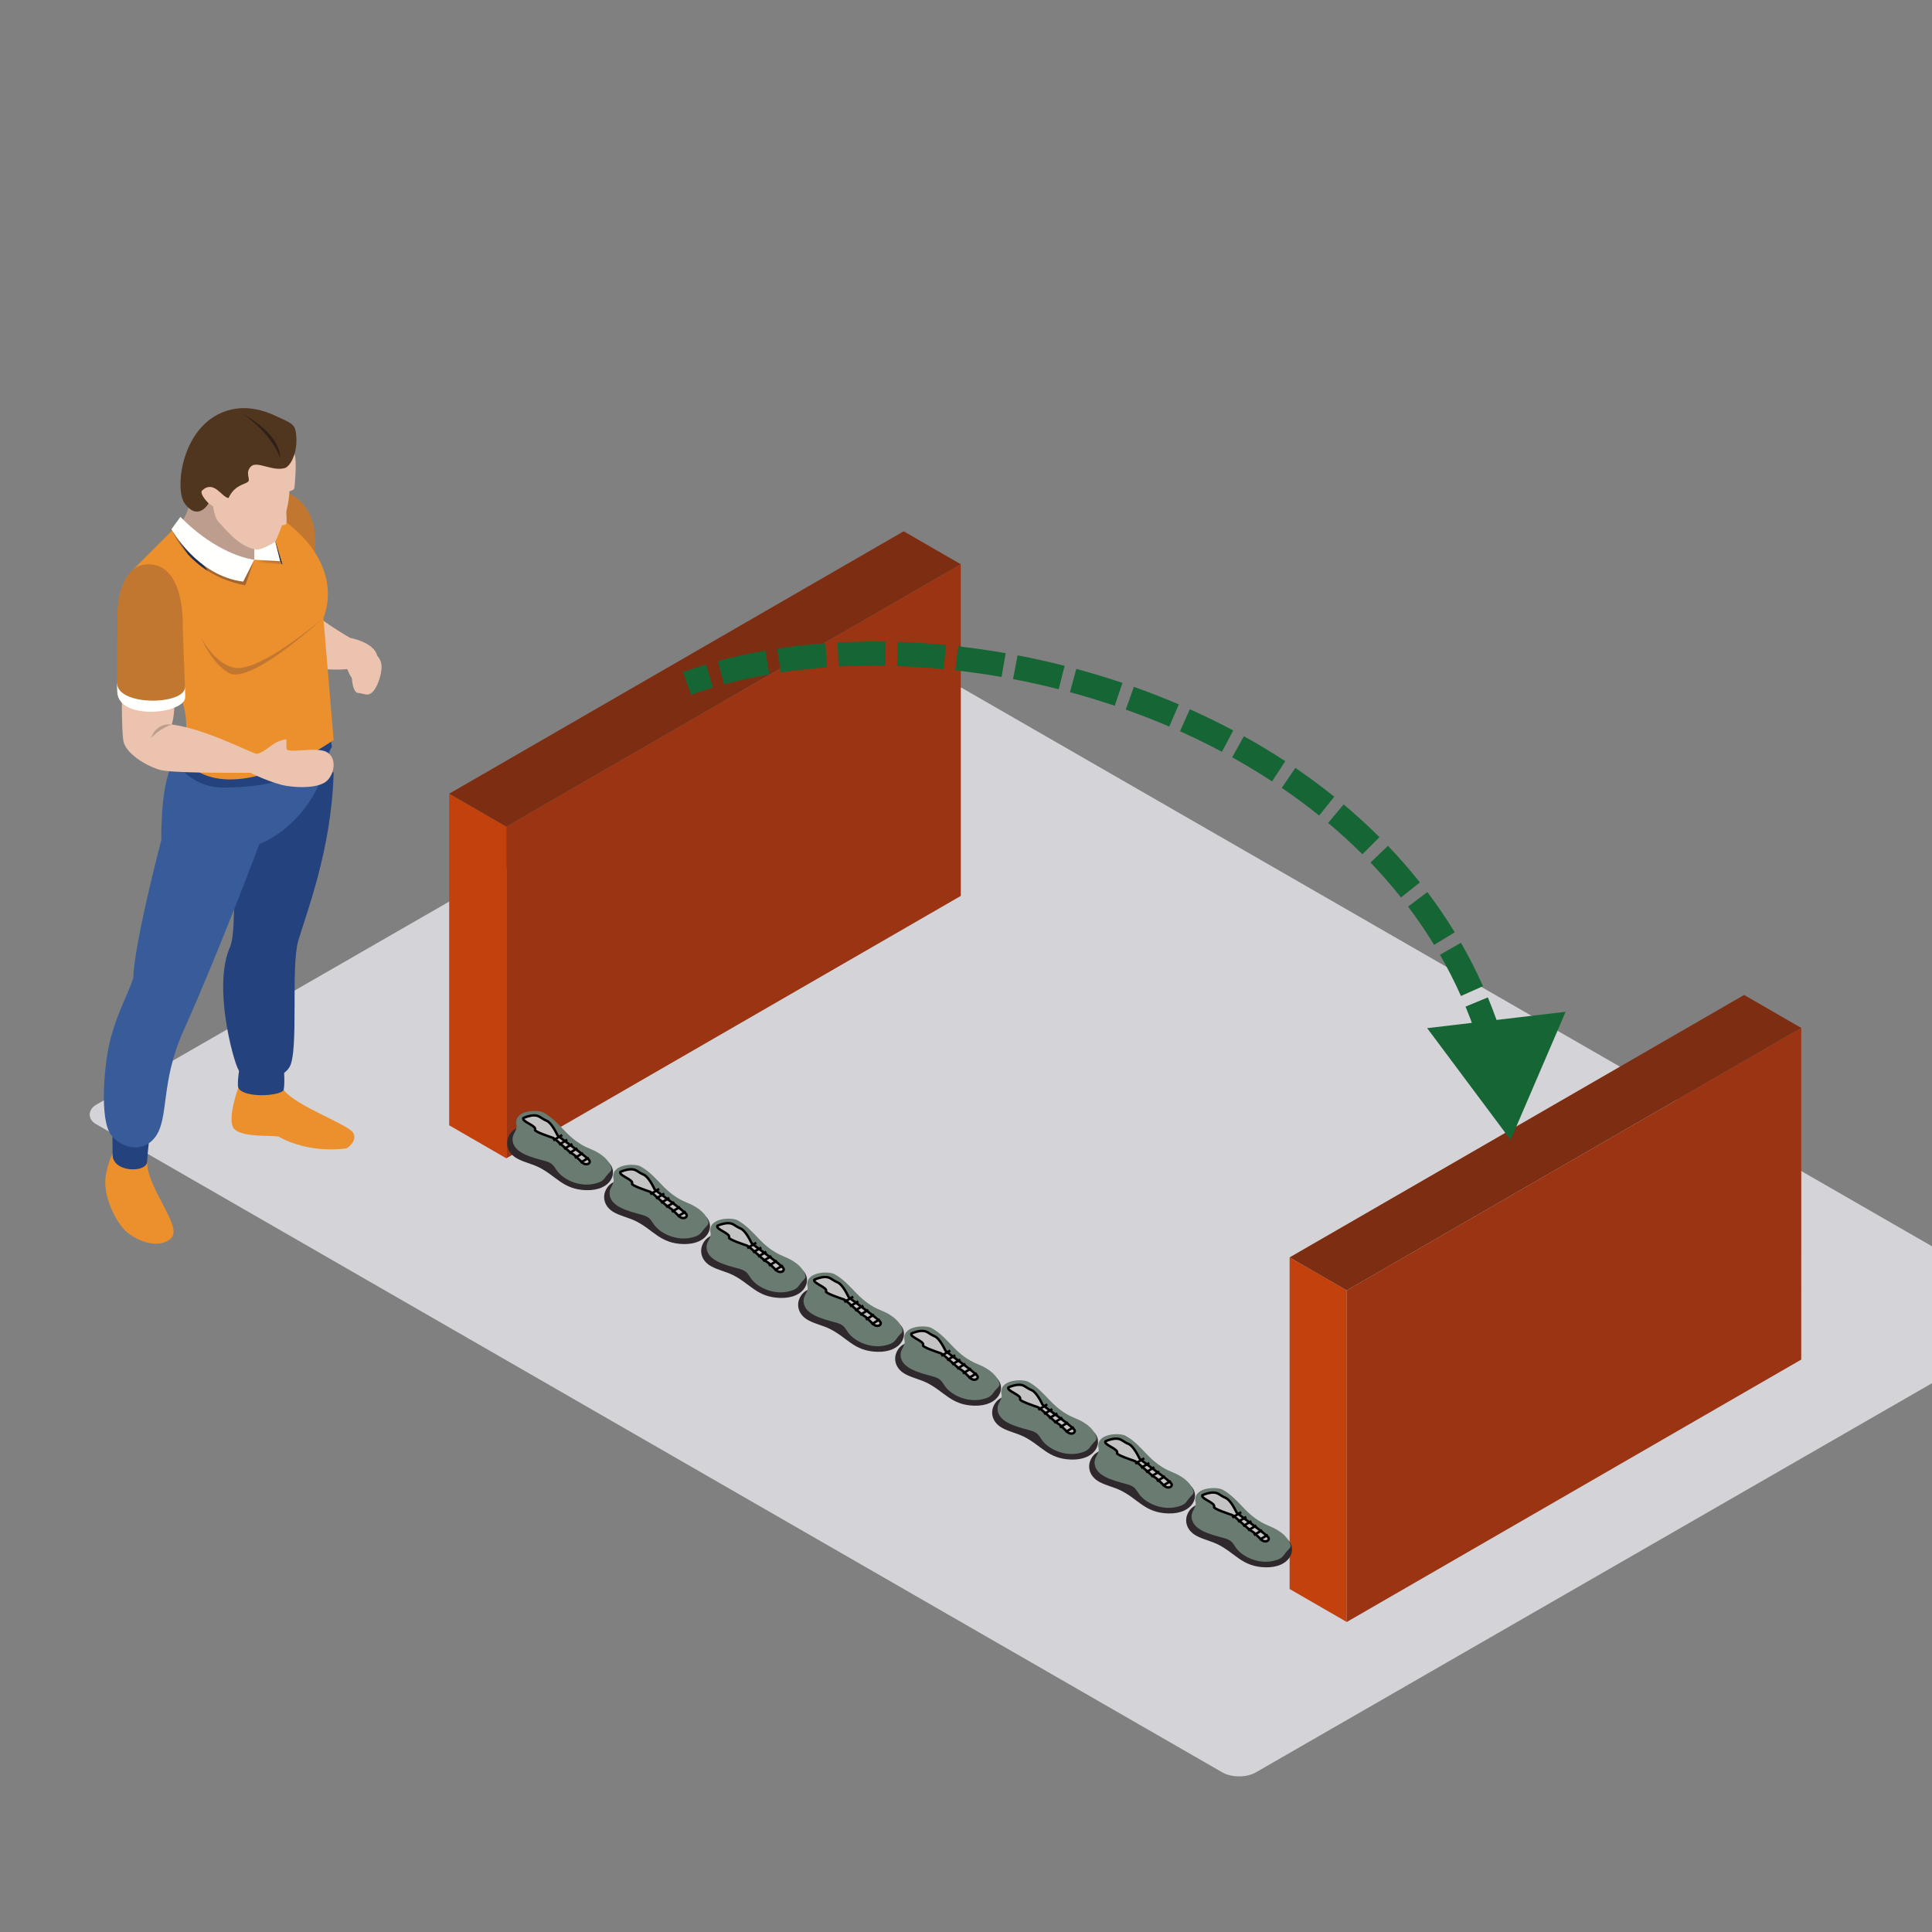 <svg width="800" height="800" viewBox="0 0 800 800" fill="none" xmlns="http://www.w3.org/2000/svg">
<rect x="0" y="0" width="800" height="800" fill="#808080" stroke="none"/>
<g clip-path="url(#clip0_7618_12214)">
<rect width="553.928" height="387.749" rx="8" transform="matrix(0.867 0.499 -0.867 0.499 369 268)" fill="#D4D4D8"/>
<rect width="27.32" height="137.32" transform="matrix(0.866 0.5 3.18351e-05 1 534 520.652)" fill="#C2410C"/>
<rect width="217.32" height="137.32" transform="matrix(0.866 -0.5 -3.18351e-05 1 557.66 534.312)" fill="#9A3412"/>
<rect width="217.32" height="27.32" transform="matrix(0.866 -0.5 0.866 0.5 534 520.654)" fill="#7C2D12"/>
<rect width="27.32" height="137.32" transform="matrix(0.866 0.5 3.18351e-05 1 186 328.652)" fill="#C2410C"/>
<rect width="217.32" height="137.32" transform="matrix(0.866 -0.5 -3.18351e-05 1 209.66 342.312)" fill="#9A3412"/>
<rect width="217.32" height="27.32" transform="matrix(0.866 -0.5 0.866 0.5 186 328.654)" fill="#7C2D12"/>
<path fill-rule="evenodd" clip-rule="evenodd" d="M118.688 203.8C136.7 211.83 128.845 236.083 128.845 236.083L109.669 221.8L111.131 206.597C111.131 206.597 115.459 202.706 118.688 203.8Z" fill="#C17730"/>
<path fill-rule="evenodd" clip-rule="evenodd" d="M144.95 264.126C144.95 264.126 137.311 259.743 131.429 255.181C123.79 255.848 131.251 276.838 131.251 276.838C131.251 276.838 138.642 277.618 143.809 277.071C145.19 281.082 147.859 283.27 147.859 283.27L154.89 280.357C154.89 280.357 156.801 274.573 156.182 271.531C154.89 265.879 144.95 264.126 144.95 264.126Z" fill="#EBC3AE"/>
<path fill-rule="evenodd" clip-rule="evenodd" d="M78.383 206.993C78.565 212.102 74.388 217.459 74.388 217.459L84.444 231.769L98.746 239.555L110.643 234.57L111.97 221.8L100.932 205.503L83.117 202.167C83.117 202.167 78.205 201.884 78.383 206.993Z" fill="#BD9D8D"/>
<path fill-rule="evenodd" clip-rule="evenodd" d="M117.462 451.332C122.761 458.206 144.467 465.623 146.284 469.149C148.102 472.676 143.616 475.476 143.616 475.476C143.616 475.476 128.702 478.149 115.281 470.608C111.618 470.038 101.121 470.973 97.269 467.749C93.42 464.525 98.688 450.425 98.688 450.425C98.688 450.425 112.152 444.462 117.462 451.332Z" fill="#EB902D"/>
<path fill-rule="evenodd" clip-rule="evenodd" d="M99.361 440.936C99.361 440.936 98.023 448.597 98.688 450.424C100.815 454.804 116.031 453.946 117.462 451.332C118.089 447.976 117.462 441.847 117.462 441.847L99.361 440.936Z" fill="#24427E"/>
<path fill-rule="evenodd" clip-rule="evenodd" d="M138.151 320.002C137.311 351.92 126.64 378.675 123.488 389.618C120.34 400.565 123.813 435.587 119.845 441.91C115.876 448.233 102.39 449.451 98.688 442.884C96.526 439.043 87.983 407.92 95.362 391.864C99.241 381.833 94.631 328.509 94.631 328.509C94.631 328.509 137.048 317.023 138.151 320.002Z" fill="#24427E"/>
<path fill-rule="evenodd" clip-rule="evenodd" d="M60.924 481.07C60.804 491.893 75.602 507.829 70.988 512.565C65.774 517.915 54.867 513.539 50.616 508.186C46.377 502.836 43.604 495.419 43.589 489.701C43.565 483.983 46.605 477.536 46.605 477.536C46.605 477.536 60.2 478.029 60.924 481.07Z" fill="#EB902D"/>
<path fill-rule="evenodd" clip-rule="evenodd" d="M46.617 466.232C46.617 466.232 46.497 470.67 46.617 478.149C46.737 485.628 60.684 485.69 60.924 481.07C61.229 475.228 62.378 467.206 62.378 467.206L46.617 466.232Z" fill="#24427E"/>
<path fill-rule="evenodd" clip-rule="evenodd" d="M72.558 315.052C66.257 321.763 66.814 347.788 66.814 347.788C66.814 347.788 55.59 390.351 55.192 404.941C52.833 412.059 49.29 417.831 46.134 428.778C42.978 439.721 41.044 464.04 46.134 470.123C51.227 476.201 59.466 476.931 64.076 471.096C70.218 463.311 66.184 448.675 75.962 426.831C91.483 392.159 107.391 349.487 107.391 349.487C107.391 349.487 131.49 341.217 137.068 308.624C130.036 311.545 77.226 311.006 72.558 315.052Z" fill="#385C9A"/>
<path fill-rule="evenodd" clip-rule="evenodd" d="M76.689 307.798L72.558 315.052C72.558 315.052 78.313 326.096 92.569 326.1C129.676 326.112 137.45 309.183 137.45 309.183L136.217 301.94L76.689 307.798Z" fill="#24427E"/>
<path fill-rule="evenodd" clip-rule="evenodd" d="M133.912 255.848L138.151 306.421C138.151 306.421 115.122 322.749 95.358 322.749C79.477 322.749 75.037 312.453 75.037 312.453C75.037 312.453 78.92 304.338 76.163 292.728C73.401 281.109 55.192 235.769 55.192 235.769L74.736 216.207C74.736 216.207 94.028 233.717 105.302 231.77C108.214 230.796 100.208 208.305 100.208 205.504C147.677 227.15 133.912 255.848 133.912 255.848Z" fill="#EB902D"/>
<path fill-rule="evenodd" clip-rule="evenodd" d="M83.117 263.812C83.117 263.812 88.694 274.697 96.673 276.4C106.996 279.134 133.911 255.848 133.911 255.848C133.911 255.848 106.153 281.633 95.841 279.134C88.207 276.039 83.117 263.812 83.117 263.812Z" fill="#C17730"/>
<mask id="mask0_7618_12214" style="mask-type:alpha" maskUnits="userSpaceOnUse" x="105" y="231" width="12" height="3">
<path d="M116.658 233.612L105.302 231.77L115.989 232.379L115.961 232.27C116.201 232.716 116.433 233.166 116.658 233.612Z" fill="white"/>
</mask>
<g mask="url(#mask0_7618_12214)">
<path fill-rule="evenodd" clip-rule="evenodd" d="M105.302 233.612H116.658V231.77H105.302V233.612Z" fill="#A46630"/>
</g>
<path fill-rule="evenodd" clip-rule="evenodd" d="M116.963 233.662L116.658 233.612C116.433 233.166 116.201 232.716 115.961 232.27L113.958 224.282C114.004 224.247 114.031 224.232 114.031 224.232C114.031 224.232 114.043 224.205 114.066 224.154L116.963 233.662Z" fill="#212E51"/>
<path fill-rule="evenodd" clip-rule="evenodd" d="M105.302 231.77L115.989 232.379L112.573 218.759L105.302 219.484V231.77Z" fill="#FFFFFE"/>
<path fill-rule="evenodd" clip-rule="evenodd" d="M121.941 187.961C123.005 190.545 122.092 200.514 121.941 201.791C121.79 203.067 120.657 203.067 119.845 203.435C119.574 212.831 114.031 224.232 114.031 224.232C114.031 224.232 108.822 227.839 106.029 227.514C98.746 226.664 92.206 217.664 90.57 216.206C88.934 214.743 88.207 209.638 88.207 209.638L86.385 208.42C82.386 210.185 81.844 208.544 81.844 208.544V199.971L85.112 187.961L98.688 178.081L115.988 176.801C115.988 176.801 120.881 185.37 121.941 187.961Z" fill="#EBC3AE"/>
<path fill-rule="evenodd" clip-rule="evenodd" d="M118.034 207.451C118.034 207.451 119.121 215.66 118.487 216.932C117.849 218.208 113.211 216.753 113.211 216.753L118.034 207.451Z" fill="#EBC3AE"/>
<path fill-rule="evenodd" clip-rule="evenodd" d="M86.385 208.421C86.385 208.421 82.629 204.774 83.6 203.195C88.566 198.447 91.846 205.989 94.631 206.233C97.056 200.88 101.303 200.639 102.637 199.541C103.968 198.447 101.303 195.895 103.848 193.218C106.393 190.545 112.941 195.534 118.278 193.707C121.307 192.004 123.852 184.831 122.274 177.895C121.666 175.226 118.201 174.152 114.882 172.55C109.58 169.99 102.904 167.91 95.598 169.629C75.242 174.493 72.078 202.462 76.445 208.421C82.084 216.117 86.385 208.421 86.385 208.421Z" fill="#50351F"/>
<path fill-rule="evenodd" clip-rule="evenodd" d="M100.696 171.456C117.06 180.696 115.973 189.452 115.973 189.452C115.973 189.452 112.941 180.091 100.696 171.456Z" fill="#2D2119"/>
<path fill-rule="evenodd" clip-rule="evenodd" d="M71.986 288.848C72.477 290.911 72.152 296.971 71.108 299.989C85.414 301.936 103.109 311.46 106.277 312.154C109.189 314.342 105.724 320.029 103.662 319.998C92.976 319.998 70.647 320.133 66.018 318.721C59.528 316.743 51.951 311.607 51.104 306.863C50.253 302.122 50.5 284.794 50.5 284.794C50.5 284.794 71.506 286.78 71.986 288.848Z" fill="#EBC3AE"/>
<path fill-rule="evenodd" clip-rule="evenodd" d="M48.439 282.975C48.462 284.584 48.497 285.822 48.559 286.493C48.922 298.472 76.689 295.737 76.689 288.623C76.689 287.924 76.654 286.485 76.592 284.596L48.439 282.975Z" fill="#FFFFFE"/>
<path fill-rule="evenodd" clip-rule="evenodd" d="M76.592 284.597C76.534 282.704 75.656 259.622 75.656 259.622C75.656 259.622 76.867 234.993 62.626 233.717C48.373 232.441 48.559 254.634 48.559 254.634C48.559 254.634 48.408 281.617 48.439 282.975C49.104 292.638 76.565 291.816 76.592 284.597Z" fill="#C17730"/>
<path fill-rule="evenodd" clip-rule="evenodd" d="M71.108 299.989C66.106 301.665 62.513 305.587 62.513 305.587C62.513 305.587 64.378 299.295 71.108 299.989Z" fill="#BD9D8D"/>
<path fill-rule="evenodd" clip-rule="evenodd" d="M103.662 319.998C103.662 319.998 112.581 324.436 118.611 325.41C124.637 326.383 132.38 326.154 135.408 323.299C138.445 320.44 139.678 313.915 135.312 311.425C130.945 308.931 118.611 312.422 118.611 309.866C118.611 308.407 118.611 307.115 118.611 306.138C112.573 306.863 110.759 311.243 106.277 312.154C105.418 312.701 103.662 319.998 103.662 319.998Z" fill="#EBC3AE"/>
<mask id="mask1_7618_12214" style="mask-type:alpha" maskUnits="userSpaceOnUse" x="73" y="215" width="3" height="3">
<path d="M73.397 217.545C73.366 217.487 73.347 217.459 73.347 217.459L73.339 217.467L74.735 215.566C74.735 215.566 74.933 215.764 75.316 216.117C75.227 216.253 75.145 216.381 75.064 216.501C74.847 216.307 74.735 216.206 74.735 216.206L73.397 217.545Z" fill="white"/>
</mask>
<g mask="url(#mask1_7618_12214)">
<path fill-rule="evenodd" clip-rule="evenodd" d="M73.339 217.545H75.316V215.566H73.339V217.545Z" fill="#246A7A"/>
</g>
<path fill-rule="evenodd" clip-rule="evenodd" d="M103.457 231.921C92.976 231.921 77.513 218.658 75.064 216.501C75.145 216.381 75.227 216.253 75.316 216.117C78.069 218.662 90.322 229.299 105.302 231.77C104.71 231.871 104.091 231.921 103.457 231.921Z" fill="#816C61"/>
<path fill-rule="evenodd" clip-rule="evenodd" d="M101.574 242.384C95.304 241.185 90.234 239.017 86.172 236.487C78.553 226.433 73.916 218.445 73.397 217.545L74.736 216.207C74.736 216.207 74.848 216.308 75.064 216.502C77.513 218.659 92.976 231.922 103.457 231.922C104.092 231.922 104.71 231.871 105.302 231.77L101.574 242.384ZM77.837 229.579C73.188 224.509 71.494 219.985 71.494 219.985L71.661 219.76C72.241 220.808 74.322 224.477 77.837 229.579Z" fill="#A46630"/>
<path fill-rule="evenodd" clip-rule="evenodd" d="M86.172 236.487C82.695 234.323 79.957 231.894 77.837 229.579C74.322 224.477 72.241 220.808 71.661 219.76L73.339 217.468L73.347 217.46C73.347 217.46 73.366 217.487 73.397 217.545C73.915 218.445 78.553 226.433 86.172 236.487Z" fill="#212E51"/>
<path fill-rule="evenodd" clip-rule="evenodd" d="M74.735 214.019C74.735 214.019 88.253 228.957 105.302 231.77L100.696 240.832C81.535 238.457 70.987 219.124 70.987 219.124L74.735 214.019Z" fill="#FFFFFE"/>
<path fill-rule="evenodd" clip-rule="evenodd" d="M149.978 277.85C150.504 278.064 150.941 277.885 151.235 277.668L151.166 277.835C151.166 277.835 150.701 278.436 149.874 278.106C149.054 277.765 149.135 277.009 149.135 277.009L149.209 276.838C149.263 277.199 149.452 277.633 149.978 277.85Z" fill="#94292A"/>
<path fill-rule="evenodd" clip-rule="evenodd" d="M154.248 272.73C154.248 272.73 148.416 271.571 146.586 275.399C144.795 279.147 145.994 286.664 148.04 286.889C150.767 287.196 151.989 288.228 153.73 286.998C156.383 285.128 158.68 277.727 157.814 274.484C157.006 271.443 155.049 270.76 155.049 270.76L154.248 272.73Z" fill="#EBC3AE"/>
<path d="M625.5 471.999L648.295 418.955L590.959 425.736L625.5 471.999ZM286.205 287.701C289.15 286.633 292.168 285.634 295.254 284.706L292.374 275.13C289.116 276.11 285.921 277.166 282.795 278.3L286.205 287.701ZM299.843 283.391C305.872 281.747 312.136 280.362 318.6 279.238L316.886 269.386C310.132 270.56 303.56 272.012 297.212 273.743L299.843 283.391ZM323.325 278.468C329.557 277.521 335.957 276.81 342.491 276.34L341.772 266.366C334.987 266.854 328.325 267.593 321.822 268.582L323.325 278.468ZM347.294 276.038C353.629 275.699 360.077 275.581 366.608 275.685L366.769 265.687C360.011 265.578 353.331 265.7 346.759 266.053L347.294 276.038ZM371.448 275.803C377.817 276.012 384.257 276.429 390.739 277.058L391.704 267.104C385.013 266.456 378.36 266.024 371.775 265.809L371.448 275.803ZM395.568 277.564C401.926 278.281 408.317 279.199 414.716 280.32L416.441 270.47C409.842 269.314 403.249 268.367 396.688 267.627L395.568 277.564ZM419.479 281.192C425.789 282.396 432.099 283.796 438.385 285.394L440.849 275.702C434.367 274.055 427.86 272.61 421.354 271.369L419.479 281.192ZM443.062 286.621C449.277 288.301 455.46 290.175 461.589 292.242L464.786 282.767C458.461 280.633 452.081 278.7 445.673 276.967L443.062 286.621ZM466.161 293.825C472.235 295.98 478.249 298.328 484.178 300.868L488.115 291.676C481.987 289.05 475.776 286.625 469.505 284.401L466.161 293.825ZM488.606 302.808C494.492 305.444 500.287 308.273 505.968 311.294L510.663 302.465C504.778 299.335 498.78 296.408 492.694 293.681L488.606 302.808ZM510.211 313.599C515.849 316.725 521.365 320.045 526.736 323.558L532.21 315.189C526.629 311.539 520.904 308.094 515.061 304.853L510.211 313.599ZM530.749 326.237C536.07 329.862 541.238 333.683 546.23 337.699L552.498 329.906C547.293 325.72 541.912 321.743 536.38 317.973L530.749 326.237ZM549.948 340.753C554.87 344.882 559.608 349.207 564.139 353.728L571.202 346.649C566.461 341.918 561.51 337.4 556.376 333.092L549.948 340.753ZM567.5 357.158C571.928 361.779 576.143 366.597 580.122 371.611L587.955 365.396C583.778 360.131 579.357 355.079 574.721 350.24L567.5 357.158ZM583.057 375.403C586.896 380.49 590.497 385.772 593.836 391.25L602.375 386.045C598.86 380.278 595.072 374.723 591.038 369.378L583.057 375.403ZM596.27 395.36C599.431 400.855 602.333 406.541 604.953 412.42L614.087 408.35C611.325 402.153 608.267 396.161 604.938 390.374L596.27 395.36ZM606.847 416.824C609.262 422.642 611.405 428.645 613.255 434.834L622.836 431.969C620.887 425.45 618.629 419.124 616.084 412.991L606.847 416.824ZM614.571 439.45C616.219 445.519 617.589 451.764 618.661 458.186L628.525 456.538C627.398 449.791 625.957 443.221 624.222 436.83L614.571 439.45Z" fill="#166534"/>
<path fill-rule="evenodd" clip-rule="evenodd" d="M214.298 479.808C217.036 481.281 220.279 481.941 223.084 483.323C230.355 486.911 233.133 492.584 242.78 492.827C253.237 493.093 256.089 485.307 252.111 481.432C251.382 480.723 220.379 466.795 217.879 466.53C210.437 465.737 206.409 475.571 214.298 479.808Z" fill="#2F292D"/>
<path fill-rule="evenodd" clip-rule="evenodd" d="M212.269 471.207C211.741 477.224 219.931 479.165 225.26 480.612C226.366 480.912 227.496 481.252 228.365 481.907C229.405 482.693 229.953 483.834 230.689 484.838C233.443 488.587 239.939 491.509 245.909 490.205C249.761 489.367 249.901 488.412 251.452 486.462C252.402 485.264 253.531 484.749 253.12 483.405C252.392 481.012 250.098 477.958 244.041 475.557C240.109 473.995 236.883 471.428 234.125 468.568C231.367 465.709 228.71 462.667 225.059 460.668C222.545 459.295 212.493 459.587 213.89 465.918C214.288 467.722 212.429 469.366 212.269 471.207Z" fill="#6A7C72"/>
<path d="M221.529 467.809C222.361 466.146 215.951 464.462 216.694 462.975C217.438 462.603 219.372 461.859 221.158 461.859C223.389 461.859 223.761 462.975 226.364 464.09C228.447 464.983 230.455 469.296 230.827 470.04C231.199 470.783 244.216 479.707 244.216 480.822C244.216 481.938 243.101 482.31 241.985 481.938C240.869 481.566 238.638 478.591 237.15 477.848C235.662 477.104 230.084 471.527 228.968 471.155L228.968 471.155C227.852 470.783 221.157 468.552 221.529 467.809Z" fill="#C4C4C4" stroke="black"/>
<line y1="-0.5" x2="4.337" y2="-0.5" transform="matrix(0.858 -0.514 0.515 0.857 229.34 472.642)" stroke="black"/>
<line y1="-0.5" x2="4.005" y2="-0.5" transform="matrix(0.857 -0.515 0.515 0.857 231.714 474.417)" stroke="black"/>
<line y1="-0.5" x2="4.005" y2="-0.5" transform="matrix(0.857 -0.515 0.515 0.857 233.803 476.192)" stroke="black"/>
<line y1="-0.5" x2="4.005" y2="-0.5" transform="matrix(0.857 -0.515 0.515 0.857 235.891 477.968)" stroke="black"/>
<line y1="-0.5" x2="4.005" y2="-0.5" transform="matrix(0.857 -0.515 0.515 0.857 238.266 479.911)" stroke="black"/>
<line y1="-0.5" x2="4.005" y2="-0.5" transform="matrix(0.857 -0.515 0.515 0.857 240.64 481.854)" stroke="black"/>
<path fill-rule="evenodd" clip-rule="evenodd" d="M254.465 502.118C257.203 503.59 260.446 504.251 263.251 505.632C270.522 509.221 273.3 514.894 282.948 515.137C293.405 515.402 296.256 507.616 292.278 503.742C291.549 503.033 260.546 489.105 258.046 488.839C250.604 488.047 246.576 497.88 254.465 502.118Z" fill="#2F292D"/>
<path fill-rule="evenodd" clip-rule="evenodd" d="M252.436 493.517C251.908 499.533 260.098 501.475 265.427 502.921C266.534 503.222 267.664 503.562 268.533 504.217C269.572 505.003 270.121 506.144 270.856 507.148C273.611 510.896 280.106 513.818 286.077 512.515C289.928 511.677 290.068 510.722 291.619 508.772C292.569 507.574 293.699 507.059 293.288 505.715C292.559 503.322 290.265 500.268 284.208 497.866C280.277 496.305 277.051 493.737 274.293 490.878C271.535 488.019 268.877 484.976 265.226 482.977C262.713 481.605 252.66 481.897 254.058 488.227C254.455 490.031 252.597 491.676 252.436 493.517Z" fill="#6A7C72"/>
<path d="M261.697 490.118C262.528 488.455 256.118 486.772 256.862 485.284C257.606 484.913 259.54 484.169 261.325 484.169C263.556 484.169 263.928 485.284 266.532 486.4C268.614 487.292 270.623 491.605 270.995 492.349C271.367 493.093 284.384 502.017 284.384 503.132C284.384 504.247 283.268 504.619 282.152 504.247C281.036 503.876 278.805 500.901 277.317 500.157C275.83 499.414 270.251 493.836 269.135 493.465L269.135 493.465C268.019 493.093 261.325 490.862 261.697 490.118Z" fill="#C4C4C4" stroke="black"/>
<line y1="-0.5" x2="4.337" y2="-0.5" transform="matrix(0.858 -0.514 0.515 0.857 269.507 494.951)" stroke="black"/>
<line y1="-0.5" x2="4.005" y2="-0.5" transform="matrix(0.857 -0.515 0.515 0.857 271.882 496.727)" stroke="black"/>
<line y1="-0.5" x2="4.005" y2="-0.5" transform="matrix(0.857 -0.515 0.515 0.857 273.97 498.502)" stroke="black"/>
<line y1="-0.5" x2="4.005" y2="-0.5" transform="matrix(0.857 -0.515 0.515 0.857 276.058 500.277)" stroke="black"/>
<line y1="-0.5" x2="4.005" y2="-0.5" transform="matrix(0.857 -0.515 0.515 0.857 278.433 502.221)" stroke="black"/>
<line y1="-0.5" x2="4.005" y2="-0.5" transform="matrix(0.857 -0.515 0.515 0.857 280.808 504.163)" stroke="black"/>
<path fill-rule="evenodd" clip-rule="evenodd" d="M294.632 524.427C297.37 525.9 300.613 526.561 303.418 527.942C310.689 531.53 313.467 537.203 323.115 537.446C333.572 537.712 336.423 529.926 332.445 526.052C331.716 525.342 300.713 511.415 298.213 511.149C290.771 510.357 286.743 520.19 294.632 524.427Z" fill="#2F292D"/>
<path fill-rule="evenodd" clip-rule="evenodd" d="M292.603 515.827C292.075 521.843 300.265 523.784 305.594 525.231C306.701 525.531 307.831 525.872 308.7 526.526C309.739 527.313 310.288 528.454 311.023 529.457C313.778 533.206 320.273 536.128 326.244 534.824C330.095 533.986 330.235 533.031 331.786 531.081C332.736 529.883 333.866 529.369 333.455 528.025C332.726 525.631 330.432 522.578 324.375 520.176C320.444 518.614 317.218 516.047 314.46 513.187C311.702 510.328 309.044 507.286 305.393 505.287C302.88 503.915 292.827 504.206 294.225 510.537C294.622 512.341 292.764 513.985 292.603 515.827Z" fill="#6A7C72"/>
<path d="M301.864 512.428C302.696 510.765 296.285 509.081 297.029 507.594C297.773 507.222 299.707 506.479 301.492 506.479C303.723 506.479 304.095 507.594 306.699 508.709C308.782 509.602 310.79 513.915 311.162 514.659C311.534 515.402 324.551 524.326 324.551 525.442C324.551 526.557 323.435 526.929 322.319 526.557C321.204 526.185 318.972 523.211 317.484 522.467C315.997 521.723 310.418 516.146 309.302 515.774L309.302 515.774C308.186 515.402 301.492 513.171 301.864 512.428Z" fill="#C4C4C4" stroke="black"/>
<line y1="-0.5" x2="4.337" y2="-0.5" transform="matrix(0.858 -0.514 0.515 0.857 309.674 517.261)" stroke="black"/>
<line y1="-0.5" x2="4.005" y2="-0.5" transform="matrix(0.857 -0.515 0.515 0.857 312.048 519.036)" stroke="black"/>
<line y1="-0.5" x2="4.005" y2="-0.5" transform="matrix(0.857 -0.515 0.515 0.857 314.137 520.812)" stroke="black"/>
<line y1="-0.5" x2="4.005" y2="-0.5" transform="matrix(0.857 -0.515 0.515 0.857 316.226 522.587)" stroke="black"/>
<line y1="-0.5" x2="4.005" y2="-0.5" transform="matrix(0.857 -0.515 0.515 0.857 318.6 524.53)" stroke="black"/>
<line y1="-0.5" x2="4.005" y2="-0.5" transform="matrix(0.857 -0.515 0.515 0.857 320.975 526.473)" stroke="black"/>
<path fill-rule="evenodd" clip-rule="evenodd" d="M334.8 546.737C337.538 548.21 340.78 548.87 343.585 550.251C350.856 553.84 353.634 559.513 363.282 559.756C373.739 560.022 376.59 552.236 372.612 548.361C371.883 547.652 340.881 533.724 338.38 533.458C330.938 532.666 326.91 542.5 334.8 546.737Z" fill="#2F292D"/>
<path fill-rule="evenodd" clip-rule="evenodd" d="M332.77 538.136C332.242 544.152 340.433 546.094 345.761 547.541C346.868 547.841 347.998 548.181 348.867 548.836C349.907 549.622 350.455 550.763 351.19 551.767C353.945 555.515 360.44 558.438 366.411 557.134C370.262 556.296 370.402 555.341 371.954 553.391C372.903 552.193 374.033 551.678 373.622 550.334C372.893 547.941 370.6 544.887 364.542 542.485C360.611 540.924 357.385 538.356 354.627 535.497C351.869 532.638 349.211 529.595 345.561 527.597C343.047 526.224 332.994 526.516 334.392 532.846C334.79 534.651 332.931 536.295 332.77 538.136Z" fill="#6A7C72"/>
<path d="M342.031 534.737C342.863 533.074 336.452 531.391 337.196 529.904C337.94 529.532 339.874 528.788 341.659 528.788C343.89 528.788 344.262 529.904 346.866 531.019C348.949 531.911 350.957 536.225 351.329 536.968C351.701 537.712 364.718 546.636 364.718 547.751C364.718 548.867 363.602 549.238 362.486 548.867C361.371 548.495 359.139 545.52 357.651 544.777C356.164 544.033 350.585 538.456 349.469 538.084C348.353 537.712 341.659 535.481 342.031 534.737Z" fill="#C4C4C4" stroke="black"/>
<line y1="-0.5" x2="4.337" y2="-0.5" transform="matrix(0.858 -0.514 0.515 0.857 349.841 539.57)" stroke="black"/>
<line y1="-0.5" x2="4.005" y2="-0.5" transform="matrix(0.857 -0.515 0.515 0.857 352.216 541.346)" stroke="black"/>
<line y1="-0.5" x2="4.005" y2="-0.5" transform="matrix(0.857 -0.515 0.515 0.857 354.304 543.121)" stroke="black"/>
<line y1="-0.5" x2="4.005" y2="-0.5" transform="matrix(0.857 -0.515 0.515 0.857 356.393 544.896)" stroke="black"/>
<line y1="-0.5" x2="4.005" y2="-0.5" transform="matrix(0.857 -0.515 0.515 0.857 358.767 546.84)" stroke="black"/>
<line y1="-0.5" x2="4.005" y2="-0.5" transform="matrix(0.857 -0.515 0.515 0.857 361.142 548.782)" stroke="black"/>
<path fill-rule="evenodd" clip-rule="evenodd" d="M374.967 569.047C377.705 570.519 380.947 571.18 383.752 572.561C391.023 576.149 393.801 581.822 403.449 582.065C413.906 582.331 416.757 574.545 412.779 570.671C412.05 569.962 381.048 556.034 378.547 555.768C371.105 554.976 367.077 564.809 374.967 569.047Z" fill="#2F292D"/>
<path fill-rule="evenodd" clip-rule="evenodd" d="M372.937 560.446C372.409 566.462 380.6 568.403 385.928 569.85C387.035 570.15 388.165 570.491 389.034 571.145C390.074 571.932 390.622 573.073 391.357 574.076C394.112 577.825 400.607 580.747 406.578 579.443C410.429 578.606 410.569 577.65 412.121 575.7C413.07 574.502 414.2 573.988 413.789 572.644C413.06 570.25 410.767 567.197 404.709 564.795C400.778 563.234 397.552 560.666 394.794 557.807C392.036 554.947 389.378 551.905 385.728 549.906C383.214 548.534 373.161 548.825 374.559 555.156C374.957 556.96 373.098 558.604 372.937 560.446Z" fill="#6A7C72"/>
<path d="M382.198 557.047C383.03 555.384 376.619 553.7 377.363 552.213C378.107 551.841 380.041 551.098 381.826 551.098C384.057 551.098 384.429 552.213 387.033 553.329C389.116 554.221 391.124 558.534 391.496 559.278C391.868 560.021 404.885 568.945 404.885 570.061C404.885 571.176 403.769 571.548 402.653 571.176C401.538 570.804 399.306 567.83 397.818 567.086C396.331 566.342 390.752 560.765 389.636 560.393C388.52 560.021 381.826 557.791 382.198 557.047Z" fill="#C4C4C4" stroke="black"/>
<line y1="-0.5" x2="4.337" y2="-0.5" transform="matrix(0.858 -0.514 0.515 0.857 390.008 561.88)" stroke="black"/>
<line y1="-0.5" x2="4.005" y2="-0.5" transform="matrix(0.857 -0.515 0.515 0.857 392.383 563.655)" stroke="black"/>
<line y1="-0.5" x2="4.005" y2="-0.5" transform="matrix(0.857 -0.515 0.515 0.857 394.471 565.431)" stroke="black"/>
<line y1="-0.5" x2="4.005" y2="-0.5" transform="matrix(0.857 -0.515 0.515 0.857 396.56 567.206)" stroke="black"/>
<line y1="-0.5" x2="4.005" y2="-0.5" transform="matrix(0.857 -0.515 0.515 0.857 398.934 569.149)" stroke="black"/>
<line y1="-0.5" x2="4.005" y2="-0.5" transform="matrix(0.857 -0.515 0.515 0.857 401.309 571.092)" stroke="black"/>
<path fill-rule="evenodd" clip-rule="evenodd" d="M415.134 591.356C417.872 592.829 421.115 593.489 423.919 594.87C431.19 598.459 433.969 604.132 443.616 604.375C454.073 604.641 456.925 596.855 452.947 592.98C452.218 592.271 421.215 578.343 418.714 578.077C411.273 577.285 407.245 587.119 415.134 591.356Z" fill="#2F292D"/>
<path fill-rule="evenodd" clip-rule="evenodd" d="M413.105 582.755C412.577 588.771 420.767 590.713 426.096 592.16C427.202 592.46 428.332 592.8 429.201 593.455C430.241 594.241 430.789 595.382 431.525 596.386C434.279 600.134 440.775 603.057 446.745 601.753C450.597 600.915 450.737 599.96 452.288 598.01C453.237 596.812 454.367 596.297 453.956 594.953C453.227 592.56 450.934 589.506 444.877 587.104C440.945 585.543 437.719 582.975 434.961 580.116C432.203 577.257 429.546 574.214 425.895 572.216C423.381 570.843 413.329 571.135 414.726 577.466C415.124 579.27 413.265 580.914 413.105 582.755Z" fill="#6A7C72"/>
<path d="M422.365 579.356C423.197 577.694 416.787 576.01 417.53 574.523C418.274 574.151 420.208 573.407 421.993 573.407C424.225 573.407 424.597 574.523 427.2 575.638C429.283 576.531 431.291 580.844 431.663 581.587C432.035 582.331 445.052 591.255 445.052 592.37C445.052 593.486 443.937 593.858 442.821 593.486C441.705 593.114 439.474 590.139 437.986 589.396C436.498 588.652 430.919 583.075 429.804 582.703C428.688 582.331 421.993 580.1 422.365 579.356Z" fill="#C4C4C4" stroke="black"/>
<line y1="-0.5" x2="4.337" y2="-0.5" transform="matrix(0.858 -0.514 0.515 0.857 430.176 584.189)" stroke="black"/>
<line y1="-0.5" x2="4.005" y2="-0.5" transform="matrix(0.857 -0.515 0.515 0.857 432.55 585.965)" stroke="black"/>
<line y1="-0.5" x2="4.005" y2="-0.5" transform="matrix(0.857 -0.515 0.515 0.857 434.639 587.74)" stroke="black"/>
<line y1="-0.5" x2="4.005" y2="-0.5" transform="matrix(0.857 -0.515 0.515 0.857 436.727 589.516)" stroke="black"/>
<line y1="-0.5" x2="4.005" y2="-0.5" transform="matrix(0.857 -0.515 0.515 0.857 439.102 591.459)" stroke="black"/>
<line y1="-0.5" x2="4.005" y2="-0.5" transform="matrix(0.857 -0.515 0.515 0.857 441.476 593.401)" stroke="black"/>
<path fill-rule="evenodd" clip-rule="evenodd" d="M455.301 613.665C458.039 615.137 461.282 615.798 464.086 617.179C471.357 620.767 474.136 626.44 483.783 626.683C494.24 626.949 497.092 619.163 493.114 615.289C492.385 614.58 461.382 600.652 458.881 600.386C451.44 599.594 447.412 609.427 455.301 613.665Z" fill="#2F292D"/>
<path fill-rule="evenodd" clip-rule="evenodd" d="M453.272 605.064C452.744 611.08 460.934 613.021 466.263 614.468C467.369 614.769 468.499 615.109 469.368 615.764C470.408 616.55 470.956 617.691 471.692 618.694C474.446 622.443 480.942 625.365 486.912 624.061C490.764 623.224 490.904 622.269 492.455 620.319C493.404 619.121 494.534 618.606 494.123 617.262C493.394 614.869 491.101 611.815 485.044 609.413C481.112 607.852 477.886 605.284 475.128 602.425C472.37 599.565 469.713 596.523 466.062 594.524C463.548 593.152 453.496 593.444 454.893 599.774C455.291 601.578 453.432 603.222 453.272 605.064Z" fill="#6A7C72"/>
<path d="M462.532 601.665C463.364 600.002 456.954 598.319 457.697 596.831C458.441 596.459 460.375 595.716 462.16 595.716C464.392 595.716 464.764 596.831 467.367 597.947C469.45 598.839 471.458 603.152 471.83 603.896C472.202 604.64 485.219 613.563 485.219 614.679C485.219 615.794 484.104 616.166 482.988 615.794C481.872 615.423 479.641 612.448 478.153 611.704C476.665 610.961 471.086 605.383 469.971 605.011C468.855 604.64 462.16 602.409 462.532 601.665Z" fill="#C4C4C4" stroke="black"/>
<line y1="-0.5" x2="4.337" y2="-0.5" transform="matrix(0.858 -0.514 0.515 0.857 470.343 606.498)" stroke="black"/>
<line y1="-0.5" x2="4.005" y2="-0.5" transform="matrix(0.857 -0.515 0.515 0.857 472.717 608.273)" stroke="black"/>
<line y1="-0.5" x2="4.005" y2="-0.5" transform="matrix(0.857 -0.515 0.515 0.857 474.806 610.049)" stroke="black"/>
<line y1="-0.5" x2="4.005" y2="-0.5" transform="matrix(0.857 -0.515 0.515 0.857 476.894 611.824)" stroke="black"/>
<line y1="-0.5" x2="4.005" y2="-0.5" transform="matrix(0.857 -0.515 0.515 0.857 479.269 613.768)" stroke="black"/>
<line y1="-0.5" x2="4.005" y2="-0.5" transform="matrix(0.857 -0.515 0.515 0.857 481.643 615.71)" stroke="black"/>
<path fill-rule="evenodd" clip-rule="evenodd" d="M495.468 635.974C498.206 637.447 501.449 638.107 504.253 639.489C511.524 643.077 514.303 648.75 523.95 648.993C534.407 649.259 537.259 641.473 533.281 637.598C532.552 636.889 501.549 622.961 499.048 622.696C491.607 621.904 487.579 631.737 495.468 635.974Z" fill="#2F292D"/>
<path fill-rule="evenodd" clip-rule="evenodd" d="M493.439 627.373C492.911 633.39 501.101 635.331 506.43 636.778C507.536 637.078 508.666 637.418 509.535 638.073C510.575 638.86 511.123 640 511.859 641.004C514.613 644.753 521.109 647.675 527.079 646.371C530.931 645.533 531.071 644.578 532.622 642.628C533.571 641.43 534.701 640.915 534.29 639.571C533.561 637.178 531.268 634.124 525.211 631.723C521.279 630.161 518.053 627.594 515.295 624.734C512.537 621.875 509.88 618.833 506.229 616.834C503.715 615.461 493.663 615.753 495.06 622.084C495.458 623.888 493.599 625.532 493.439 627.373Z" fill="#6A7C72"/>
<path d="M502.699 623.975C503.531 622.312 497.121 620.628 497.864 619.141C498.608 618.769 500.542 618.025 502.327 618.025C504.559 618.025 504.931 619.141 507.534 620.256C509.617 621.149 511.625 625.462 511.997 626.206C512.369 626.949 525.386 635.873 525.386 636.988C525.386 638.104 524.271 638.476 523.155 638.104C522.039 637.732 519.808 634.757 518.32 634.014C516.832 633.27 511.253 627.693 510.138 627.321C509.022 626.949 502.327 624.718 502.699 623.975Z" fill="#C4C4C4" stroke="black"/>
<line y1="-0.5" x2="4.337" y2="-0.5" transform="matrix(0.858 -0.514 0.515 0.857 510.51 628.808)" stroke="black"/>
<line y1="-0.5" x2="4.005" y2="-0.5" transform="matrix(0.857 -0.515 0.515 0.857 512.884 630.583)" stroke="black"/>
<line y1="-0.5" x2="4.005" y2="-0.5" transform="matrix(0.857 -0.515 0.515 0.857 514.973 632.358)" stroke="black"/>
<line y1="-0.5" x2="4.005" y2="-0.5" transform="matrix(0.857 -0.515 0.515 0.857 517.061 634.134)" stroke="black"/>
<line y1="-0.5" x2="4.005" y2="-0.5" transform="matrix(0.857 -0.515 0.515 0.857 519.436 636.077)" stroke="black"/>
<line y1="-0.5" x2="4.005" y2="-0.5" transform="matrix(0.857 -0.515 0.515 0.857 521.81 638.02)" stroke="black"/>
</g>
<defs>
<clipPath id="clip0_7618_12214">
<rect width="800" height="800" fill="white"/>
</clipPath>
</defs>
</svg>
